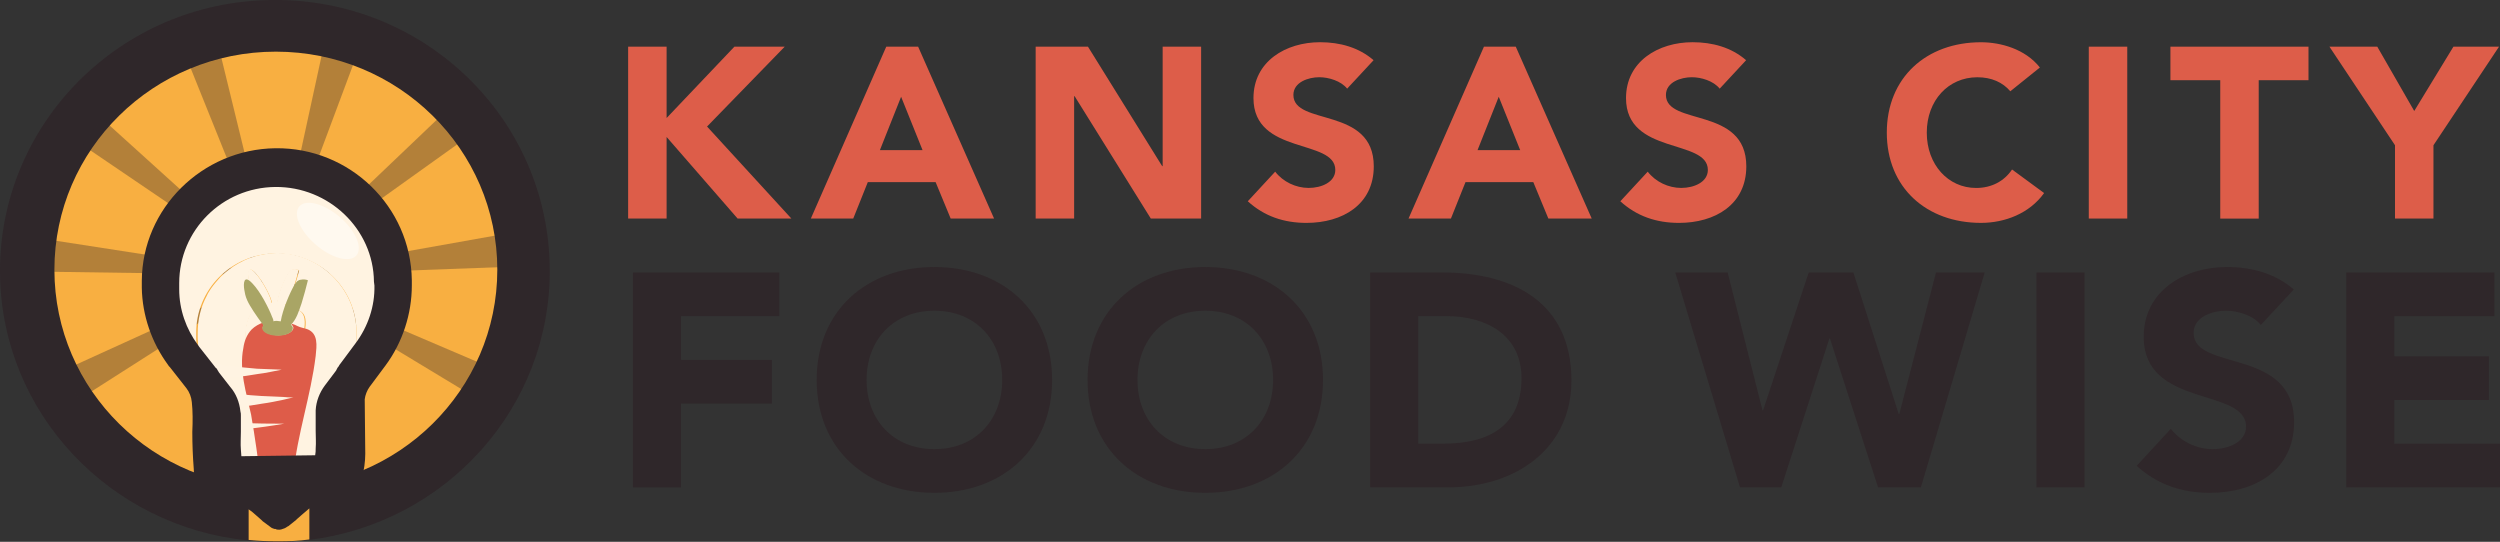 <svg width="263" height="57" viewBox="0 0 263 57" fill="none" xmlns="http://www.w3.org/2000/svg">
<rect x="0" y="0" width="263" height="57" fill="#333333" stroke="none"/>
<g clip-path="url(#clip0_1764_1580)">
<path d="M28.61 0.002C12.619 0.153 -0.154 13.083 -0.001 28.779C0.153 43.469 11.597 55.443 26.107 56.851C27.129 56.952 28.201 57.002 29.223 57.002C30.347 57.002 31.42 56.902 32.493 56.801C46.901 55.04 57.987 42.866 57.834 28.226C57.681 12.429 44.602 -0.199 28.61 0.002ZM38.369 45.13C36.836 45.985 35.15 46.639 33.362 47.041C33.311 47.041 33.26 47.092 33.208 47.092C32.544 47.242 31.88 47.343 31.165 47.444C30.756 47.494 30.296 47.544 29.887 47.544H29.121C28.661 47.544 28.201 47.544 27.742 47.494C27.486 47.494 27.231 47.444 26.975 47.444C26.413 47.393 25.902 47.293 25.34 47.242C25.187 47.192 25.034 47.192 24.932 47.142C23.246 46.79 21.662 46.236 20.18 45.482C13.947 42.362 9.656 36.024 9.553 28.678C9.451 18.164 18.035 9.511 28.764 9.41C39.441 9.31 48.229 17.761 48.331 28.276C48.382 35.47 44.397 41.809 38.369 45.13Z" fill="#2F272A"/>
<path d="M29.02 51.315C41.887 51.315 52.317 41.044 52.317 28.375C52.317 15.705 41.887 5.434 29.02 5.434C16.153 5.434 5.723 15.705 5.723 28.375C5.723 41.044 16.153 51.315 29.02 51.315Z" fill="#F8AF41"/>
<mask id="mask0_1764_1580" style="mask-type:luminance" maskUnits="userSpaceOnUse" x="0" y="0" width="58" height="57">
<path d="M29.326 56.295C45.295 56.128 58.105 43.425 57.938 27.922C57.77 12.418 44.688 -0.014 28.718 0.154C12.749 0.321 -0.061 13.025 0.106 28.528C0.274 44.031 13.356 56.463 29.326 56.295Z" fill="white"/>
</mask>
<g mask="url(#mask0_1764_1580)">
<g opacity="0.34">
<path d="M28.816 28.879V28.929L8.328 42.01L6.387 39.092L28.816 28.879Z" fill="#2F272A"/>
<path d="M28.816 28.879V28.929L4.395 28.577L4.446 25.105L28.816 28.879Z" fill="#2F272A"/>
<path d="M28.866 28.881L28.815 28.931L8.736 15.297L10.678 12.43L28.866 28.881Z" fill="#2F272A"/>
<path d="M28.867 28.93H28.816L19.824 6.593L23.094 5.285L28.867 28.93Z" fill="#2F272A"/>
<path d="M28.867 28.982L28.816 28.932L33.925 5.438L37.4 6.142L28.867 28.982Z" fill="#2F272A"/>
<path d="M28.816 28.979V28.929L46.34 12.227L48.793 14.692L28.816 28.979Z" fill="#2F272A"/>
<path d="M28.816 28.979V28.929L52.829 24.652L53.442 28.073L28.816 28.979Z" fill="#2F272A"/>
<path d="M28.766 28.98L28.817 28.93L51.194 38.488L49.815 41.708L28.766 28.98Z" fill="#2F272A"/>
</g>
</g>
<path d="M28.867 19.521C22.788 19.571 17.883 24.502 17.883 30.488V31.193C17.934 33.457 18.7 35.721 20.08 37.582C20.131 37.632 20.182 37.683 20.182 37.733L21.919 39.947C21.102 38.638 20.642 37.129 20.642 35.62V35.066C20.591 30.488 24.32 26.715 28.97 26.665C33.619 26.615 37.451 30.287 37.502 34.865V35.318C37.502 36.827 37.093 38.387 36.327 39.695L38.013 37.481C39.443 35.57 40.158 33.255 40.158 30.891V30.287C40.005 24.3 34.998 19.42 28.867 19.521Z" fill="#FFF3E1"/>
<g opacity="0.78">
<path d="M24.473 43.57C24.575 43.721 24.677 43.872 24.779 43.973L24.881 44.073C24.779 43.922 24.728 43.822 24.626 43.671L24.473 43.57Z" fill="#DB21A7"/>
</g>
<g opacity="0.78">
<path d="M33.414 43.972L33.516 43.871C33.618 43.72 33.721 43.62 33.772 43.469L33.669 43.62C33.567 43.72 33.516 43.821 33.414 43.972Z" fill="#DB21A7"/>
</g>
<path d="M37.502 34.914V35.367C37.502 36.876 37.093 38.436 36.327 39.744L36.173 39.945C36.02 40.146 35.918 40.348 35.764 40.549L34.487 42.259C33.874 43.064 33.517 44.071 33.414 45.077V47.441H33.465C33.465 48.095 33.517 48.8 33.465 49.453V50.208L29.634 50.258L29.685 50.108C29.94 48.8 29.991 47.441 30.093 46.032C30.093 45.932 30.093 45.831 30.145 45.731C30.145 45.429 30.196 45.127 30.196 44.825C30.553 41.454 31.677 38.235 32.086 34.864C32.188 34.009 32.341 32.952 31.32 32.6C31.064 32.499 30.809 32.449 30.553 32.349C30.4 32.248 30.196 32.198 30.042 32.147C30.196 31.946 30.4 31.745 30.553 31.393C30.655 31.091 30.809 30.739 30.911 30.386C31.115 29.732 31.32 29.078 31.473 28.424C31.32 28.374 31.064 28.324 30.86 28.374C30.758 28.374 30.706 28.424 30.553 28.525C30.451 28.626 30.349 28.777 30.247 28.927C29.889 29.531 29.327 30.89 29.174 31.896H28.612C28.612 31.795 28.561 31.644 28.51 31.493C28.305 30.839 27.539 29.431 26.875 28.726C26.108 27.871 26.108 28.777 26.16 29.229C26.21 29.481 26.262 29.732 26.415 30.135C26.568 30.437 26.773 30.739 26.977 31.041C27.181 31.393 27.437 31.745 27.692 32.097C27.284 32.198 26.977 32.449 26.67 32.701C26.262 33.103 26.057 33.707 25.955 34.26C25.598 36.122 26.16 38.033 26.568 39.844C26.721 40.599 26.875 41.404 27.028 42.209C27.079 42.41 27.079 42.662 27.13 42.863C27.283 43.769 27.386 44.724 27.539 45.63C27.59 45.932 27.641 46.234 27.641 46.485C27.743 47.341 27.896 48.196 28.05 49.051C28.05 49.152 28.101 49.252 28.101 49.303C28.152 49.554 28.203 49.856 28.254 50.108L28.305 50.258L25.035 50.309V50.158C25.035 49.957 24.984 49.705 24.984 49.554C24.933 49.202 24.933 48.9 24.984 48.548V47.542H25.035V45.127C24.984 44.473 24.78 43.819 24.474 43.215C24.32 42.913 24.116 42.611 23.912 42.31L23.503 41.756L22.634 40.65C22.532 40.448 22.379 40.247 22.226 40.046L22.072 39.844C21.255 38.536 20.795 37.027 20.795 35.518V35.065C20.795 33.657 21.102 32.298 21.766 31.091C21.868 30.839 22.021 30.638 22.174 30.386C22.481 29.934 22.839 29.531 23.196 29.129C23.758 28.575 24.422 28.072 25.138 27.67C25.393 27.569 25.598 27.418 25.853 27.318C26.875 26.865 27.948 26.664 29.123 26.613C33.619 26.613 37.45 30.336 37.502 34.914Z" fill="#FFF3E1"/>
<path d="M29.736 47.492C29.685 48.398 29.634 49.354 29.43 50.209H28.561C28.51 50.008 28.459 49.806 28.408 49.605C28.663 49.555 28.868 49.555 29.123 49.505C28.868 49.505 28.663 49.454 28.408 49.404C28.306 48.85 28.203 48.297 28.152 47.744C28.714 47.744 29.225 47.643 29.736 47.492Z" fill="#FFF3E2"/>
<path d="M31.013 40.298C30.758 42.462 30.043 44.575 29.787 46.738C29.787 46.939 29.736 47.141 29.736 47.342C29.174 47.342 28.612 47.291 28.05 47.291C27.948 46.688 27.897 46.134 27.794 45.531C28.408 45.43 28.97 45.329 29.583 45.178C28.97 45.128 28.357 45.128 27.743 45.078C27.641 44.575 27.59 44.072 27.437 43.569C27.181 42.361 26.773 41.154 27.028 39.946C27.079 39.594 27.233 39.242 27.488 38.94C27.641 38.739 27.897 38.638 28.152 38.538C27.999 38.337 27.846 38.085 27.692 37.833C27.539 37.632 27.437 37.431 27.335 37.23C27.233 36.978 27.181 36.827 27.181 36.676C27.13 36.374 27.13 35.821 27.641 36.324C28.101 36.777 28.561 37.682 28.714 38.135C28.765 38.236 28.765 38.286 28.765 38.387H29.174C29.276 37.783 29.634 36.877 29.889 36.475C29.94 36.374 29.991 36.274 30.094 36.224C30.145 36.173 30.196 36.123 30.247 36.123C30.4 36.123 30.502 36.123 30.656 36.173C30.553 36.576 30.451 37.029 30.298 37.431C30.247 37.682 30.145 37.884 30.043 38.085C29.94 38.337 29.838 38.437 29.685 38.588C29.787 38.638 29.889 38.689 29.991 38.739C30.145 38.789 30.349 38.84 30.502 38.89C31.166 39.041 31.064 39.745 31.013 40.298Z" fill="#FFF3E1"/>
<path d="M31.985 34.815C31.576 38.186 30.452 41.406 30.094 44.776C30.043 45.078 30.043 45.38 30.043 45.682C30.043 45.783 30.043 45.883 29.992 45.984C29.89 47.342 29.839 48.751 29.584 50.059H28.204C28.153 49.807 28.102 49.506 28.051 49.254C28.051 49.153 28 49.053 28 49.002C27.846 48.147 27.693 47.292 27.591 46.437C27.54 46.135 27.489 45.833 27.489 45.581C27.387 44.676 27.233 43.72 27.08 42.815C27.029 42.613 27.029 42.362 26.978 42.16C26.876 41.355 26.722 40.601 26.518 39.796C26.109 37.934 25.547 36.073 25.905 34.212C26.007 33.658 26.212 33.105 26.62 32.652C26.927 32.35 27.233 32.149 27.642 32.048C27.387 31.696 27.131 31.344 26.927 30.992C26.722 30.69 26.518 30.388 26.365 30.086C26.212 29.734 26.16 29.432 26.109 29.181C26.058 28.728 26.007 27.822 26.825 28.678C27.489 29.382 28.255 30.791 28.459 31.445C28.511 31.596 28.562 31.747 28.562 31.847H29.124C29.277 30.891 29.839 29.483 30.197 28.879C30.299 28.728 30.401 28.577 30.503 28.477C30.605 28.376 30.707 28.376 30.81 28.326C31.014 28.275 31.218 28.326 31.423 28.376C31.27 29.03 31.065 29.684 30.861 30.338C30.759 30.69 30.605 31.042 30.503 31.344C30.35 31.696 30.145 31.948 29.992 32.099C30.145 32.149 30.35 32.25 30.503 32.3C30.759 32.401 31.014 32.451 31.27 32.551C32.24 32.954 32.087 34.01 31.985 34.815Z" fill="#FFF3E1"/>
<path d="M27.438 50.512C28 50.261 28.613 50.16 29.328 50.11C29.89 50.11 30.35 50.16 30.81 50.311C30.81 50.21 30.81 50.059 30.861 49.908C31.269 45.682 32.7 41.658 33.211 37.432C33.313 36.375 33.517 35.067 32.291 34.614C31.985 34.514 31.627 34.464 31.32 34.313C31.116 34.212 30.912 34.111 30.707 34.061C30.707 34.061 30.707 34.111 30.656 34.111C30.759 34.212 30.861 34.363 30.861 34.464C30.861 34.916 30.145 35.269 29.277 35.269C28.408 35.269 27.642 34.916 27.642 34.464C27.642 34.313 27.744 34.212 27.846 34.061C27.795 34.011 27.795 33.961 27.744 33.91C27.284 34.061 26.825 34.313 26.467 34.665C25.956 35.218 25.701 35.872 25.598 36.627C25.139 38.941 25.905 41.306 26.416 43.62C26.825 45.984 27.131 48.248 27.438 50.512Z" fill="#DE5C49"/>
<path d="M27.59 34.512C27.59 34.965 28.306 35.317 29.225 35.317C30.145 35.317 30.809 34.965 30.809 34.512C30.809 34.361 30.707 34.261 30.605 34.16L30.656 34.109C30.86 33.908 31.065 33.606 31.269 33.154C31.422 32.801 31.576 32.349 31.729 31.896C31.984 31.091 32.189 30.286 32.393 29.481C32.138 29.381 31.882 29.381 31.627 29.431C31.524 29.431 31.422 29.481 31.269 29.582C31.167 29.682 31.014 29.884 30.911 30.085C30.503 30.789 29.736 32.55 29.532 33.808C29.43 33.808 29.276 33.757 29.123 33.757C29.021 33.757 28.868 33.757 28.766 33.808C28.766 33.657 28.715 33.506 28.612 33.305C28.306 32.5 27.437 30.739 26.569 29.833C25.598 28.777 25.598 29.884 25.7 30.487C25.751 30.789 25.802 31.141 26.007 31.594C26.16 31.946 26.416 32.349 26.671 32.751C26.977 33.204 27.284 33.657 27.59 34.059C27.642 34.109 27.642 34.16 27.693 34.21C27.693 34.261 27.59 34.411 27.59 34.512Z" fill="#A9A565"/>
<path d="M30.859 41.808C30.501 41.908 30.144 41.959 29.786 42.059C29.071 42.21 28.355 42.361 27.589 42.462C26.772 42.613 26.005 42.714 25.188 42.814C24.473 42.915 23.706 42.965 22.991 42.965C22.889 42.613 22.787 42.311 22.633 41.959C22.48 41.607 22.327 41.255 22.225 40.902C23.195 41.154 24.166 41.355 25.188 41.456C25.954 41.556 26.721 41.607 27.487 41.657C28.253 41.707 29.02 41.707 29.786 41.758C30.144 41.808 30.501 41.808 30.859 41.808Z" fill="#FFF3E2"/>
<path d="M21.051 44.02C21.204 44.271 21.357 44.472 21.511 44.724C21.613 44.925 21.766 45.177 21.868 45.428C24.576 45.328 27.284 45.026 29.89 44.573C26.926 44.573 23.861 44.523 21.051 44.02Z" fill="#FFF3E2"/>
<path d="M29.634 38.89C28.816 39.041 27.999 39.242 27.13 39.343C26.313 39.494 25.495 39.594 24.678 39.695C23.349 39.846 21.97 39.947 20.642 39.947C20.54 39.544 20.437 39.142 20.284 38.789C20.131 38.387 19.977 37.984 19.824 37.582C21.102 37.984 22.43 38.236 23.758 38.437C24.831 38.588 25.904 38.689 27.028 38.789C27.897 38.84 28.765 38.84 29.634 38.89Z" fill="#FFF3E2"/>
<path d="M21.509 52.019C21.713 52.22 21.917 52.421 22.224 52.572C22.684 52.824 23.195 52.924 23.706 52.974C24.268 53.025 24.83 53.025 25.392 52.974L28.355 55.339C28.968 55.792 29.785 55.792 30.347 55.339L33.77 52.471C34.384 52.371 34.997 52.169 35.303 52.119C35.865 52.019 36.376 51.868 36.887 51.616C38.318 50.912 38.471 48.598 38.42 47.139L38.369 42.007C38.42 41.554 38.624 41.051 38.88 40.699L40.566 38.435C42.354 36.02 43.324 33.002 43.324 30.034V29.48C43.222 21.733 36.785 15.494 28.968 15.595C21.253 15.696 14.969 21.934 14.918 29.53V30.285C14.969 33.153 15.94 36.02 17.677 38.385C17.728 38.486 17.779 38.536 17.881 38.636L19.618 40.85C19.925 41.252 20.129 41.756 20.18 42.309C20.282 43.265 20.282 44.321 20.231 45.428C20.231 46.736 20.282 48.044 20.385 49.352C20.385 49.654 20.436 49.906 20.487 50.208C20.538 50.409 20.64 50.66 20.742 50.861C20.998 51.264 21.151 51.666 21.509 52.019ZM39.39 30.034C39.441 32.197 38.726 34.36 37.398 36.121L35.865 38.184L35.712 38.385C35.661 38.486 35.61 38.586 35.508 38.687C35.456 38.787 35.405 38.888 35.354 38.989L34.179 40.548C33.617 41.303 33.26 42.208 33.209 43.164V45.328C33.209 45.931 33.26 46.535 33.209 47.189C33.209 47.39 33.209 47.642 33.157 47.893L25.392 47.994C25.392 47.742 25.34 47.491 25.34 47.29C25.289 46.686 25.34 46.082 25.34 45.428V43.718C25.34 43.567 25.34 43.416 25.289 43.265C25.187 42.309 24.83 41.403 24.216 40.699L23.041 39.19C22.99 39.089 22.939 39.039 22.888 38.938C22.837 38.838 22.786 38.737 22.684 38.687L22.53 38.486L20.947 36.473C20.896 36.423 20.896 36.373 20.845 36.322C19.567 34.612 18.852 32.549 18.852 30.436V29.782C18.852 24.248 23.348 19.72 28.968 19.67C34.588 19.62 39.288 24.097 39.339 29.631L39.39 30.034Z" fill="#2F272A"/>
<g opacity="0.47">
<path d="M37.483 26.886C38.191 26.092 37.425 24.29 35.772 22.859C34.118 21.428 32.204 20.912 31.497 21.705C30.789 22.498 31.555 24.3 33.208 25.731C34.861 27.162 36.775 27.679 37.483 26.886Z" fill="white"/>
</g>
<path d="M32.545 53.48V56.751C31.472 56.901 30.348 56.952 29.275 56.952C28.202 56.952 27.18 56.901 26.158 56.801V53.581L26.567 53.883L27.487 54.688L27.64 54.839L28.049 55.141L28.457 55.443C28.559 55.543 28.713 55.593 28.866 55.644H28.968C29.019 55.644 29.07 55.694 29.07 55.694C29.275 55.744 29.53 55.744 29.735 55.644C29.786 55.644 29.837 55.593 29.888 55.593C29.939 55.593 29.99 55.543 30.092 55.493C30.143 55.443 30.194 55.443 30.245 55.392L30.348 55.342L31.165 54.688C31.063 54.738 32.545 53.48 32.545 53.48Z" fill="#F8AF41"/>
<path d="M66.08 4.91H70.126V12.416L77.259 4.91H82.552L74.382 13.312L83.252 22.991H77.596L70.126 14.409V22.991H66.08V4.91Z" fill="#DD5D49"/>
<path d="M93.24 4.91H96.587L104.577 22.991H100.01L98.426 19.158H91.294L89.761 22.991H85.301L93.235 4.91H93.24ZM94.799 10.172L92.566 15.792H97.052L94.793 10.172H94.799Z" fill="#DD5D49"/>
<path d="M108.956 4.91H114.454L122.26 17.477H122.311V4.91H126.358V22.991H121.065L113.049 10.117H112.998V22.991H108.951V4.91H108.956Z" fill="#DD5D49"/>
<path d="M141.721 9.326C141.072 8.511 139.774 8.124 138.788 8.124C137.649 8.124 136.065 8.637 136.065 9.99C136.065 13.286 144.521 11.163 144.521 17.497C144.521 21.531 141.225 23.448 137.439 23.448C135.079 23.448 133.005 22.759 131.268 21.174L134.149 18.06C134.977 19.132 136.326 19.77 137.674 19.77C139.023 19.77 140.474 19.157 140.474 17.879C140.474 14.559 131.865 16.345 131.865 10.318C131.865 6.459 135.263 4.441 138.87 4.441C140.944 4.441 142.942 4.98 144.5 6.333L141.726 9.321L141.721 9.326Z" fill="#DD5D49"/>
<path d="M156.112 4.91H159.459L167.449 22.991H162.887L161.303 19.158H154.171L152.638 22.991H148.178L156.112 4.91ZM157.67 10.172L155.438 15.792H159.923L157.665 10.172H157.67Z" fill="#DD5D49"/>
<path d="M180.912 9.326C180.263 8.511 178.966 8.124 177.98 8.124C176.84 8.124 175.256 8.637 175.256 9.99C175.256 13.286 183.712 11.163 183.712 17.497C183.712 21.531 180.417 23.448 176.631 23.448C174.27 23.448 172.196 22.759 170.459 21.174L173.34 18.06C174.168 19.132 175.517 19.77 176.866 19.77C178.215 19.77 179.666 19.157 179.666 17.879C179.666 14.559 171.057 16.345 171.057 10.318C171.057 6.459 174.454 4.441 178.061 4.441C180.136 4.441 182.133 4.98 183.691 6.333L180.917 9.321L180.912 9.326Z" fill="#DD5D49"/>
<path d="M211.49 9.607C210.688 8.661 209.518 8.128 208.016 8.128C204.955 8.128 202.697 10.578 202.697 13.954C202.697 17.329 204.955 19.774 207.883 19.774C209.518 19.774 210.841 19.06 211.668 17.832L215.04 20.308C213.508 22.451 210.917 23.447 208.399 23.447C202.666 23.447 198.492 19.744 198.492 13.949C198.492 8.153 202.666 4.445 208.399 4.445C210.447 4.445 213.043 5.135 214.596 7.102L211.485 9.602L211.49 9.607Z" fill="#DD5D49"/>
<path d="M219.74 4.91H223.787V22.991H219.74V4.91Z" fill="#DD5D49"/>
<path d="M233.565 8.437H228.328V4.91H242.853V8.437H237.616V22.996H233.57V8.437H233.565Z" fill="#DD5D49"/>
<path d="M251.954 15.279L245.057 4.91H250.089L253.977 11.677L258.1 4.91H262.898L256 15.279V22.991H251.954V15.279Z" fill="#DD5D49"/>
<path d="M66.586 28.664H81.985V33.262H71.644V37.861H81.208V42.459H71.644V51.273H66.586V28.669V28.664Z" fill="#2F272A"/>
<path d="M98.299 28.09C105.461 28.09 110.683 32.718 110.683 39.968C110.683 47.217 105.461 51.846 98.299 51.846C91.135 51.846 85.914 47.217 85.914 39.968C85.914 32.718 91.135 28.09 98.299 28.09ZM98.299 47.248C102.611 47.248 105.431 44.184 105.431 39.968C105.431 35.752 102.611 32.688 98.299 32.688C93.986 32.688 91.166 35.752 91.166 39.968C91.166 44.184 93.986 47.248 98.299 47.248Z" fill="#2F272A"/>
<path d="M126.797 28.09C133.959 28.09 139.181 32.718 139.181 39.968C139.181 47.217 133.959 51.846 126.797 51.846C119.634 51.846 114.412 47.217 114.412 39.968C114.412 32.718 119.634 28.09 126.797 28.09ZM126.797 47.248C131.109 47.248 133.929 44.184 133.929 39.968C133.929 35.752 131.109 32.688 126.797 32.688C122.484 32.688 119.664 35.752 119.664 39.968C119.664 44.184 122.484 47.248 126.797 47.248Z" fill="#2F272A"/>
<path d="M144.143 28.664H151.73C159.122 28.664 165.315 31.763 165.315 40.029C165.315 47.339 159.25 51.268 152.409 51.268H144.143V28.664ZM149.201 46.67H151.827C156.527 46.67 160.062 44.914 160.062 39.772C160.062 35.335 156.466 33.257 152.184 33.257H149.201V46.665V46.67Z" fill="#2F272A"/>
<path d="M176.236 28.664H181.749L185.412 43.158H185.479L190.276 28.664H194.976L199.743 43.54H199.81L203.667 28.664H208.791L202.078 51.268H197.572L192.514 35.622H192.447L187.389 51.268H183.047L176.236 28.664Z" fill="#2F272A"/>
<path d="M214.232 28.664H219.29V51.268H214.232V28.664Z" fill="#2F272A"/>
<path d="M237.836 34.187C237.024 33.166 235.404 32.688 234.173 32.688C232.748 32.688 230.77 33.327 230.77 35.017C230.77 39.138 241.341 36.486 241.341 44.405C241.341 49.451 237.223 51.846 232.492 51.846C229.539 51.846 226.949 50.985 224.777 49.003L228.374 45.109C229.411 46.453 231.097 47.248 232.783 47.248C234.469 47.248 236.283 46.483 236.283 44.883C236.283 40.733 225.518 42.966 225.518 35.435C225.518 30.615 229.764 28.09 234.27 28.09C236.865 28.09 239.359 28.759 241.305 30.454L237.836 34.187Z" fill="#2F272A"/>
<path d="M246.818 28.664H262.416V33.262H251.881V37.478H261.834V42.076H251.881V46.675H263.004V51.273H246.823V28.669L246.818 28.664Z" fill="#2F272A"/>
</g>
<defs>
<clipPath id="clip0_1764_1580">
<rect width="263" height="57" fill="white"/>
</clipPath>
</defs>
</svg>
